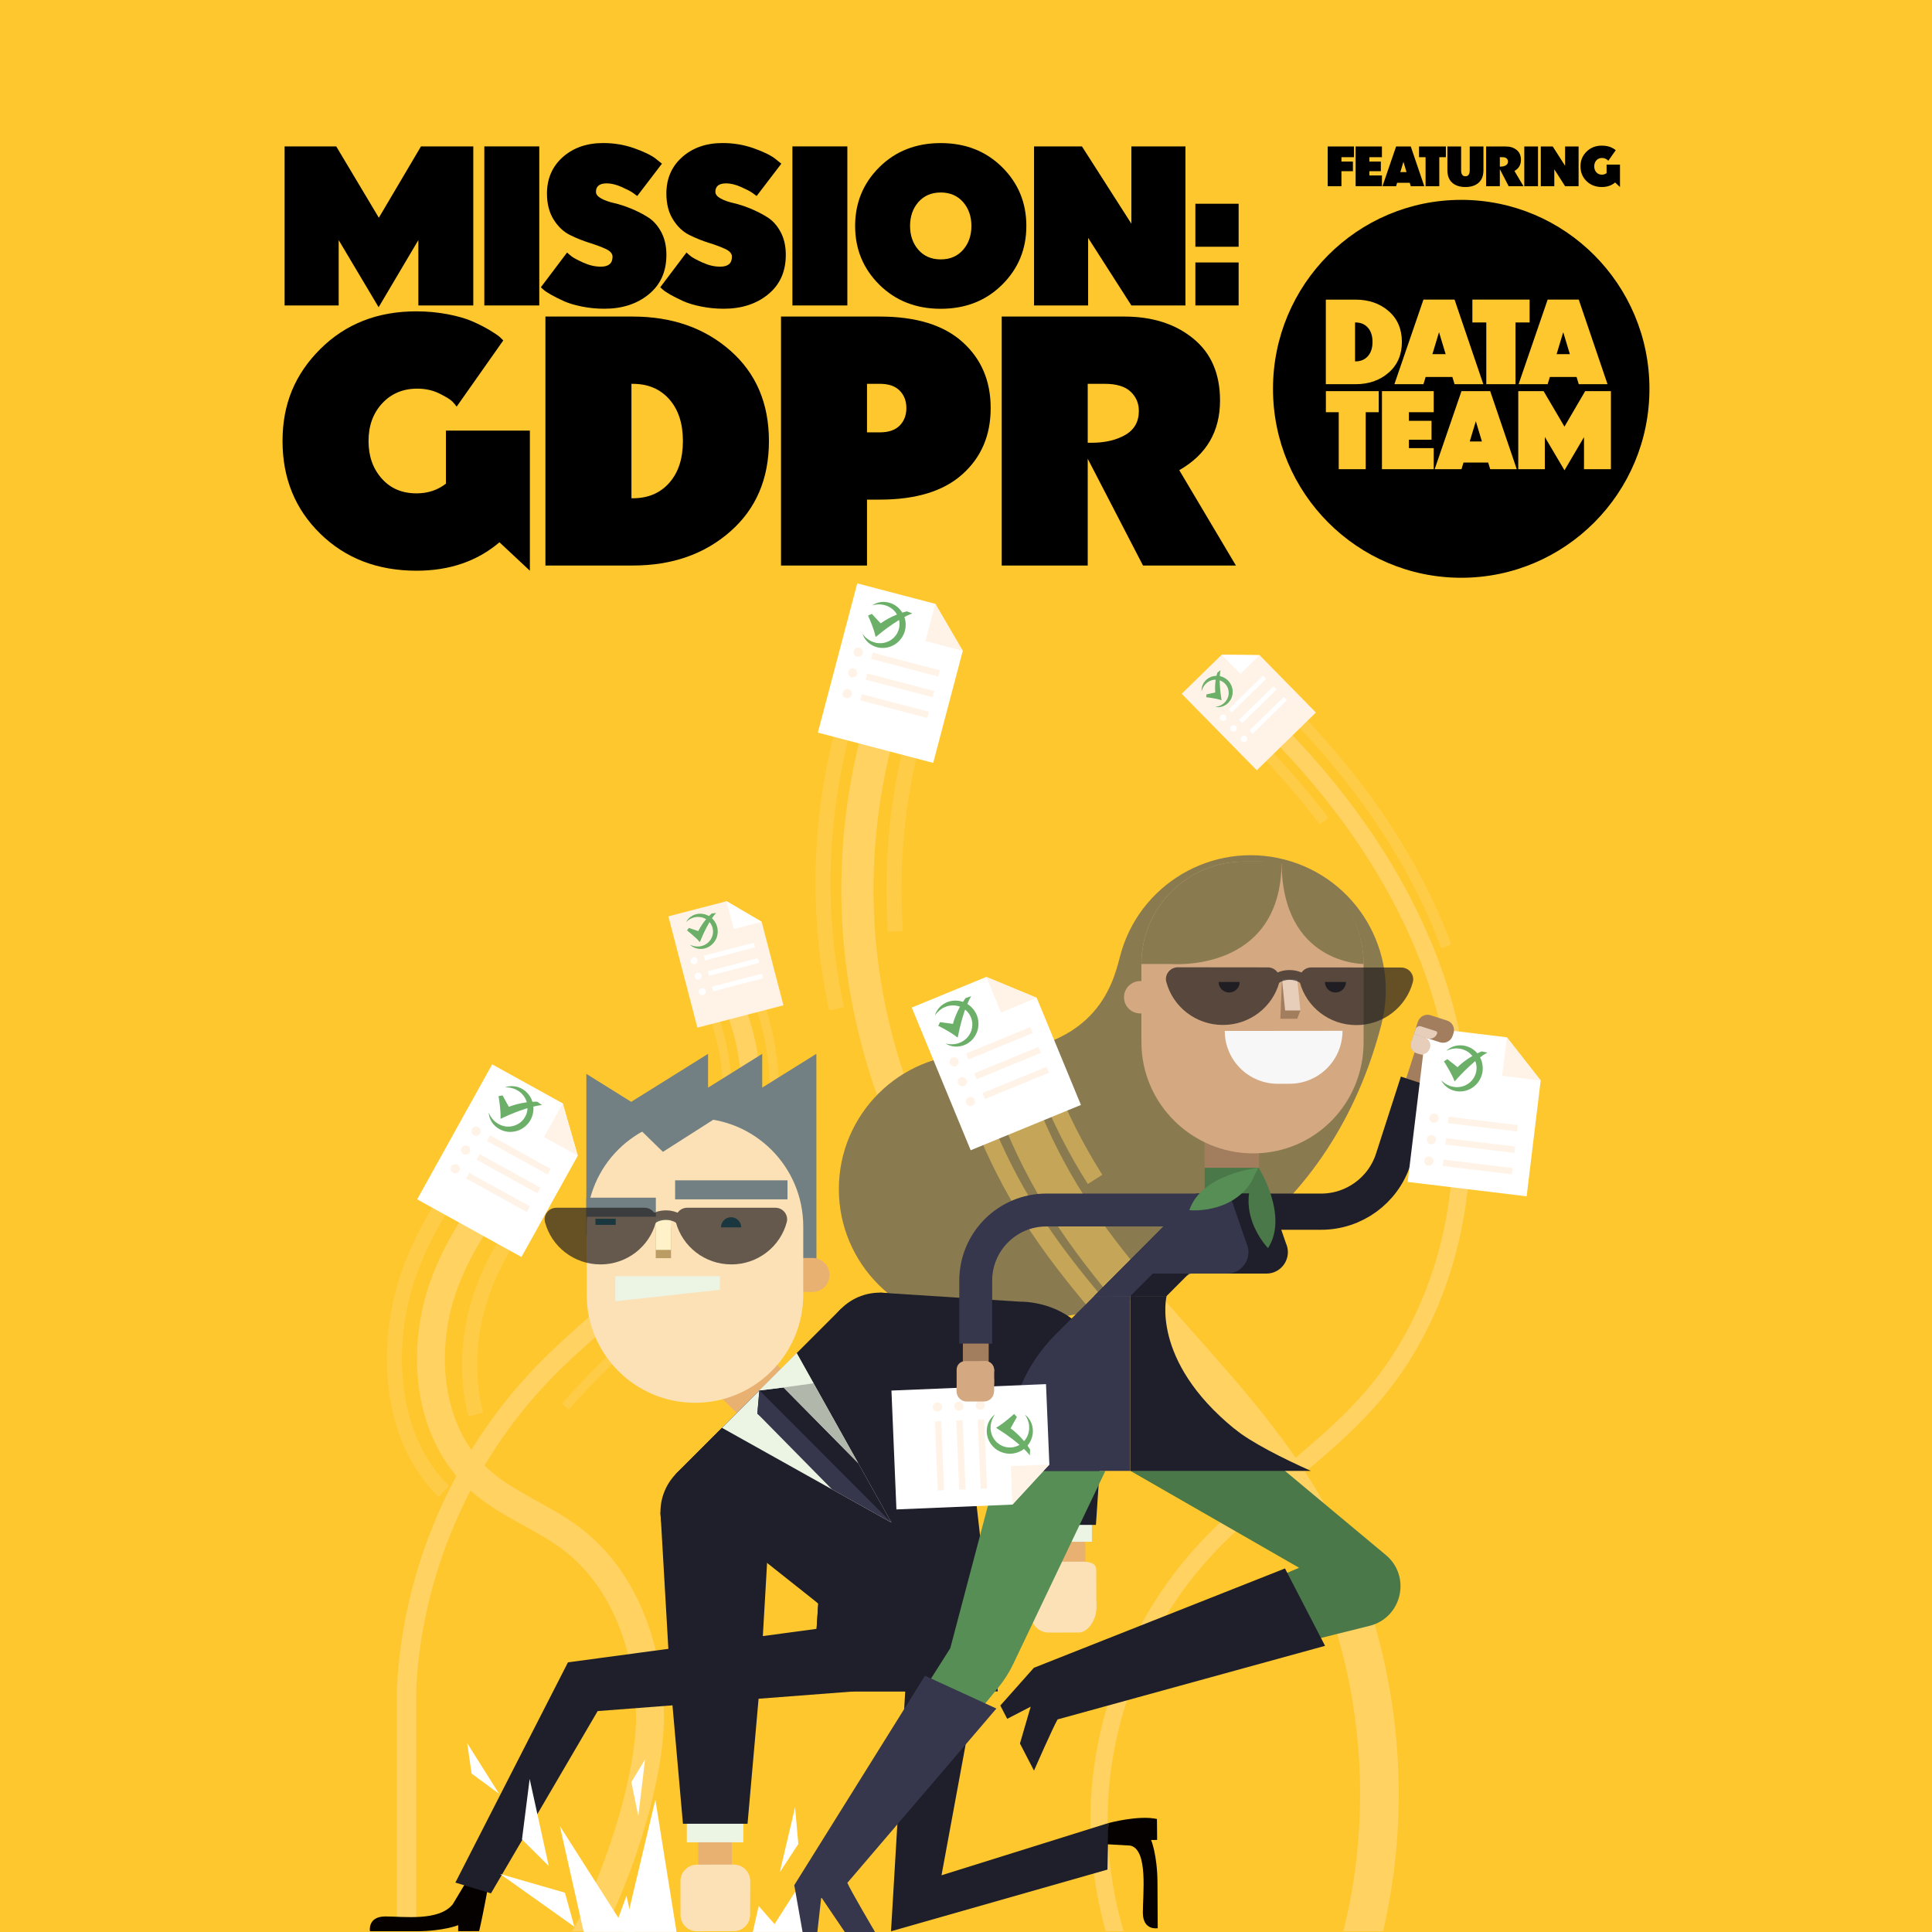 <?xml version="1.0" encoding="utf-8"?>
<svg xmlns="http://www.w3.org/2000/svg" xmlns:xlink="http://www.w3.org/1999/xlink" id="Calque_1" viewBox="0 0 800 800">
  <defs>
    <clipPath id="clippath">
      <polyline points="648.2 230.66 648.2 799.7 151.8 799.7 151.8 230.66" style="fill:none;"/>
    </clipPath>
  </defs>
  <rect width="800" height="800" style="fill:#ffc72e;"/>
  <path d="m683,161c0,43.21-34.9,78.24-77.94,78.24s-77.94-35.03-77.94-78.24,34.9-78.24,77.94-78.24,77.94,35.03,77.94,78.24Zm-121.72-1.91c5.51,0,10.09-1.6,13.74-4.79,3.65-3.19,5.47-7.43,5.47-12.72s-1.82-9.58-5.47-12.75c-3.65-3.17-8.23-4.76-13.74-4.76h-12.28v35.02h12.28Zm0-9.46h-.18v-16.11h.18c2.15,0,3.86.72,5.14,2.17,1.28,1.44,1.91,3.41,1.91,5.89s-.64,4.44-1.91,5.89c-1.28,1.44-2.99,2.17-5.14,2.17Zm28.14-25.57l-12.03,35.02h12.03l.91-2.99h11.06l.91,2.99h11.91l-11.91-35.02h-12.89Zm3.71,22.58l2.74-9.09,2.74,9.09h-5.47Zm22.31-13.12v25.57h12.1v-25.57h5.84v-9.46h-23.7v9.46h5.77Zm25.41-9.46l-12.03,35.02h12.03l.91-2.99h11.06l.91,2.99h11.91l-11.91-35.02h-12.89Zm3.71,22.58l2.74-9.09,2.74,9.09h-5.47Zm-90.22,24.05v23.6h11.17v-23.6h5.39v-8.73h-21.88v8.73h5.33Zm39.33,23.6v-8.73h-10.27v-3.49h9.37v-7.83h-9.37v-3.55h10.27v-8.73h-21.43v32.33h21.43Zm11.5-32.33l-11.11,32.33h11.11l.84-2.76h10.21l.84,2.76h11l-11-32.33h-11.89Zm3.42,20.84l2.52-8.39,2.52,8.39h-5.05Zm58.46,11.49v-32.33h-10.66l-8.58,14.7-8.64-14.7h-10.49v32.33h11v-13.35l8.14,13.8,8.08-13.74v13.29h11.17Z"/>
  <path d="m173.23,126.48v-27.06l-16.45,27.8-16.54-27.8v27.06h-22.39V60.62h21.38l17.64,29.54,17.45-29.54h21.66v65.86h-22.75Z"/>
  <path d="m200.55,126.48V60.62h22.75v65.86h-22.75Z"/>
  <path d="m223.95,118.96l10.87-14.4c.43.43,1.05.96,1.87,1.6s2.45,1.51,4.89,2.61c2.44,1.1,4.84,1.65,7.22,1.65,3.23,0,4.84-1.38,4.84-4.13,0-1.28-.93-2.35-2.79-3.21-1.86-.86-4.11-1.7-6.76-2.52-2.65-.83-5.32-1.89-8-3.21-2.68-1.31-4.95-3.44-6.81-6.38-1.86-2.94-2.79-6.54-2.79-10.82,0-6.18,2.18-11.21,6.53-15.09,4.36-3.88,9.95-5.83,16.77-5.83,4.51,0,8.79.72,12.84,2.16,4.05,1.44,6.99,2.86,8.82,4.27l2.65,2.11-10.23,13.39c-.49-.37-1.14-.84-1.96-1.42-.82-.58-2.35-1.36-4.57-2.34-2.22-.98-4.25-1.47-6.08-1.47-2.99,0-4.48,1.16-4.48,3.49,0,1.04.72,1.96,2.15,2.75,1.43.8,3.23,1.44,5.39,1.93,2.16.49,4.51,1.25,7.04,2.29,2.53,1.04,4.87,2.25,7.04,3.62,2.16,1.38,3.96,3.39,5.39,6.05,1.43,2.66,2.15,5.83,2.15,9.49,0,6.91-2.44,12.35-7.31,16.33-4.87,3.98-11,5.96-18.37,5.96-3.23,0-6.35-.31-9.37-.92-3.02-.61-5.5-1.36-7.45-2.25-1.95-.89-3.69-1.76-5.21-2.61-1.52-.86-2.62-1.59-3.29-2.2l-1-.92Z"/>
  <path d="m273.39,118.96l10.87-14.4c.43.43,1.05.96,1.87,1.6.82.64,2.45,1.51,4.89,2.61,2.44,1.1,4.84,1.65,7.22,1.65,3.23,0,4.84-1.38,4.84-4.13,0-1.28-.93-2.35-2.79-3.21-1.86-.86-4.11-1.7-6.76-2.52-2.65-.83-5.32-1.89-8-3.21-2.68-1.31-4.95-3.44-6.81-6.38-1.86-2.94-2.79-6.54-2.79-10.82,0-6.18,2.18-11.21,6.53-15.09,4.36-3.88,9.95-5.83,16.77-5.83,4.51,0,8.79.72,12.84,2.16,4.05,1.44,6.99,2.86,8.82,4.27l2.65,2.11-10.23,13.39c-.49-.37-1.14-.84-1.96-1.42-.82-.58-2.35-1.36-4.57-2.34-2.22-.98-4.25-1.47-6.08-1.47-2.99,0-4.48,1.16-4.48,3.49,0,1.04.72,1.96,2.15,2.75,1.43.8,3.23,1.44,5.39,1.93,2.16.49,4.51,1.25,7.04,2.29,2.53,1.04,4.87,2.25,7.04,3.62,2.16,1.38,3.96,3.39,5.39,6.05,1.43,2.66,2.15,5.83,2.15,9.49,0,6.91-2.44,12.35-7.31,16.33-4.87,3.98-11,5.96-18.37,5.96-3.23,0-6.35-.31-9.37-.92-3.02-.61-5.5-1.36-7.45-2.25-1.95-.89-3.69-1.76-5.21-2.61-1.52-.86-2.62-1.59-3.29-2.2l-1-.92Z"/>
  <path d="m328.12,126.48V60.62h22.75v65.86h-22.75Z"/>
  <path d="m414.94,69.2c6.7,6.64,10.05,14.75,10.05,24.36s-3.35,17.72-10.05,24.35c-6.7,6.64-15.17,9.95-25.4,9.95s-18.7-3.32-25.4-9.95c-6.7-6.63-10.05-14.75-10.05-24.35s3.35-17.72,10.05-24.36c6.7-6.64,15.17-9.95,25.4-9.95s18.7,3.32,25.4,9.95Zm-34.63,14.45c-2.32,2.63-3.47,5.93-3.47,9.91s1.16,7.28,3.47,9.91c2.31,2.63,5.39,3.94,9.23,3.94s6.91-1.31,9.23-3.94c2.31-2.63,3.47-5.93,3.47-9.91s-1.16-7.28-3.47-9.91c-2.32-2.63-5.39-3.94-9.23-3.94s-6.92,1.32-9.23,3.94Z"/>
  <path d="m468.48,126.48l-17.91-27.98v27.98h-22.39V60.62h19.83l20.47,32.01v-32.01h22.39v65.86h-22.39Z"/>
  <path d="m494.98,102.17v-17.8h17.91v17.8h-17.91Zm0,24.31v-17.8h17.91v17.8h-17.91Z"/>
  <path d="m219.41,236.32l-12.59-11.77c-9.25,7.85-20.69,11.77-34.33,11.77-16.12,0-29.39-5.1-39.84-15.29-10.44-10.19-15.66-23-15.66-38.41s5.22-27.73,15.66-38.12c10.44-10.38,23.67-15.58,39.69-15.58,4.58,0,8.96.41,13.16,1.22,4.19.81,7.63,1.82,10.3,3.01,2.67,1.2,5.01,2.39,7.01,3.59,2,1.2,3.43,2.18,4.29,2.94l1.29,1.29-19.31,27.42c-.38-.57-.95-1.27-1.72-2.08-.76-.81-2.53-1.91-5.29-3.3-2.77-1.39-5.86-2.08-9.3-2.08-5.91,0-10.75,2.04-14.52,6.1-3.77,4.07-5.65,9.26-5.65,15.58s1.81,11.39,5.44,15.51c3.62,4.12,8.44,6.17,14.45,6.17,4.67,0,8.72-1.34,12.16-4.02v-21.97h34.76v58.01Z"/>
  <path d="m225.85,234.17v-103.09h36.19c16.21,0,29.65,4.69,40.34,14.07,10.68,9.38,16.02,21.87,16.02,37.48s-5.34,28.09-16.02,37.47c-10.68,9.38-24.13,14.07-40.34,14.07h-36.19Zm51.28-34.24c3.77-4.26,5.65-10.03,5.65-17.3s-1.88-13.04-5.65-17.3c-3.77-4.26-8.8-6.39-15.09-6.39h-.57v47.38h.57c6.29,0,11.32-2.13,15.09-6.39Z"/>
  <path d="m364.3,206.89h-5.29v27.28h-35.61v-103.09h40.91c14.97,0,26.36,3.49,34.18,10.48,7.82,6.99,11.73,16.13,11.73,27.42s-3.91,20.44-11.73,27.42c-7.82,6.99-19.21,10.48-34.18,10.48Zm0-47.96h-5.29v20.1h5.29c3.62,0,6.37-.93,8.22-2.8,1.86-1.87,2.79-4.28,2.79-7.25s-.93-5.38-2.79-7.25c-1.86-1.87-4.6-2.8-8.22-2.8Z"/>
  <path d="m473.29,234.17l-22.89-44.22v44.22h-35.61v-103.09h50.78c11.54,0,21.03,3.01,28.46,9.05,7.44,6.03,11.16,14.6,11.16,25.7,0,12.83-5.63,22.45-16.88,28.86l23.46,39.49h-38.48Zm-15.88-75.24h-7.01v24.41h1.57c5.53,0,10.18-1.08,13.95-3.23,3.77-2.15,5.65-5.48,5.65-9.98,0-3.16-1.14-5.82-3.43-7.97-2.29-2.15-5.86-3.23-10.73-3.23Z"/>
  <path d="m549.77,77.1v-16.45h10.89v4.44h-5.2v1.81h4.75v3.99h-4.75v6.21h-5.68Z"/>
  <path d="m561.34,77.1v-16.45h10.89v4.44h-5.2v1.81h4.75v3.99h-4.75v1.76h5.2v4.44h-10.89Z"/>
  <path d="m584.17,60.65l5.59,16.45h-5.59l-.43-1.4h-5.23l-.41,1.4h-5.64l5.64-16.45h6.07Zm-1.76,10.61l-1.28-4.28-1.28,4.28h2.56Z"/>
  <path d="m587.59,65.09v-4.44h11.11v4.44h-2.72v12.01h-5.68v-12.01h-2.72Z"/>
  <path d="m612.29,75.65c-1.32,1.19-3.15,1.79-5.49,1.79s-4.17-.6-5.49-1.79c-1.32-1.19-1.97-2.92-1.97-5.18v-9.83h5.68v9.83c0,1.68.59,2.52,1.78,2.52s1.78-.84,1.78-2.52v-9.83h5.68v9.83c0,2.26-.66,3.99-1.97,5.18Z"/>
  <path d="m624.7,77.1l-3.65-7.06v7.06h-5.68v-16.45h8.1c1.84,0,3.35.48,4.54,1.44,1.19.96,1.78,2.33,1.78,4.1,0,2.05-.9,3.58-2.69,4.61l3.74,6.3h-6.14Zm-2.53-12.01h-1.12v3.9h.25c.88,0,1.62-.17,2.22-.52.6-.34.9-.87.9-1.59,0-.5-.18-.93-.55-1.27-.37-.34-.94-.52-1.71-.52Z"/>
  <path d="m631.18,77.1v-16.45h5.68v16.45h-5.68Z"/>
  <path d="m648.07,77.1l-4.47-6.99v6.99h-5.59v-16.45h4.95l5.11,8v-8h5.59v16.45h-5.59Z"/>
  <path d="m670.8,77.44l-2.01-1.88c-1.48,1.25-3.3,1.88-5.48,1.88-2.57,0-4.69-.81-6.36-2.44-1.67-1.63-2.5-3.67-2.5-6.13s.83-4.42,2.5-6.08c1.67-1.66,3.78-2.49,6.33-2.49.73,0,1.43.06,2.1.19.67.13,1.22.29,1.64.48.43.19.8.38,1.12.57.32.19.55.35.69.47l.2.21-3.08,4.38c-.06-.09-.15-.2-.27-.33-.12-.13-.4-.3-.84-.53-.44-.22-.94-.33-1.48-.33-.94,0-1.72.32-2.32.97-.6.65-.9,1.48-.9,2.49s.29,1.82.87,2.47c.58.66,1.35.98,2.3.98.75,0,1.39-.21,1.94-.64v-3.51h5.55v9.26Z"/>
  <path d="m363.8,302.82c-7.31,26.91-10.14,55.03-8.16,82.84,3.39,47.62,20.89,94.16,49.73,132.27" style="fill:none; stroke:#ffd261; stroke-miterlimit:10; stroke-width:13.33px;"/>
  <path d="m378.42,304.7c-6.93,26.34-9.59,53.8-7.65,80.96" style="fill:none; opacity:.5; stroke:#ffd261; stroke-miterlimit:10; stroke-width:6.22px;"/>
  <path d="m349.83,299.18c-7.51,27.2-10.43,55.67-8.42,83.82.83,11.67,2.51,23.28,4.99,34.71" style="fill:none; opacity:.5; stroke:#ffd261; stroke-miterlimit:10; stroke-width:6.22px;"/>
  <polygon points="398.66 269.52 386.41 315.9 338.66 303.36 354.97 241.56 387.27 250.04 398.66 269.52" style="fill:#fff;"/>
  <polygon points="398.66 269.52 383.2 265.46 387.27 250.04 398.66 269.52" style="fill:#fff3e7;"/>
  <ellipse cx="355.34" cy="270.06" rx="1.92" ry="1.91" style="fill:#fff3e7;"/>
  <line x1="361.04" y1="271.55" x2="388.83" y2="278.85" style="fill:none; stroke:#fff3e7; stroke-miterlimit:10; stroke-width:2.67px;"/>
  <ellipse cx="353.07" cy="278.64" rx="1.92" ry="1.91" style="fill:#fff3e7;"/>
  <line x1="358.77" y1="280.14" x2="386.56" y2="287.44" style="fill:none; stroke:#fff3e7; stroke-miterlimit:10; stroke-width:2.67px;"/>
  <ellipse cx="350.81" cy="287.22" rx="1.92" ry="1.91" style="fill:#fff3e7;"/>
  <line x1="356.51" y1="288.72" x2="384.29" y2="296.02" style="fill:none; stroke:#fff3e7; stroke-miterlimit:10; stroke-width:2.67px;"/>
  <path d="m377.79,253.99l-2.26-.84c-6.35,1.5-10.85,4.98-10.85,4.98l-3.68-3.94-1.55.71s2.48,5.43,3.13,8.88c3.73-3.11,9.99-7.87,15.21-9.79" style="fill:#6baf69;"/>
  <path d="m361.06,250.74s.14-.09.4-.25c.25-.17.64-.39,1.19-.63.55-.2,1.23-.45,2.06-.54.83-.13,1.79-.12,2.82.09,1.03.2,2.14.59,3.17,1.27,1.03.67,2.02,1.58,2.76,2.74.18.31.37.55.53.92.13.3.27.51.4.89.28.72.47,1.4.55,2.12.19,1.44.06,2.95-.38,4.36-.48,1.4-1.28,2.69-2.29,3.73-.99,1.05-2.29,1.82-3.5,2.27-2.64,1-5.3.63-7.18-.29-.95-.45-1.74-1.01-2.32-1.61-.61-.57-1.02-1.17-1.34-1.66-.29-.51-.48-.92-.58-1.22-.11-.29-.17-.44-.17-.44,0,0,.1.13.29.37.17.25.49.56.86.97.41.37.91.81,1.55,1.2.62.41,1.4.74,2.24.99.85.24,1.81.36,2.79.31.99-.05,2-.32,2.92-.73,1.03-.46,1.85-1.11,2.6-1.9.74-.8,1.3-1.77,1.64-2.82.35-1.04.47-2.16.36-3.24-.05-.54-.18-1.09-.3-1.54-.04-.22-.2-.55-.3-.82-.06-.2-.23-.46-.33-.69-.52-.92-1.17-1.73-1.93-2.35-.77-.62-1.6-1.09-2.43-1.41-.83-.3-1.65-.49-2.4-.54-.74-.06-1.41-.02-1.96.04-.53.1-.98.16-1.27.26-.29.08-.45.12-.45.12" style="fill:#6baf69;"/>
  <path d="m403.27,548.3c-30.88,0-55.92-25.04-55.92-55.92s25.04-55.92,55.92-55.92c50.1,0,57.37-28.27,60.48-40.34,7.69-29.91,38.18-47.92,68.09-40.22,29.91,7.7,47.92,38.18,40.22,68.09-20.03,77.84-83.13,124.31-168.79,124.31" style="fill:#8a7a50;"/>
  <g style="clip-path:url(#clippath); fill:none;">
    <path d="m522.06,296.21c30.49,29.62,55.85,64.1,70.59,103.69,21.94,58.93,16.69,130.37-24.22,178.18-20.3,23.73-47.75,40.36-69,63.24-25.91,27.89-41.76,64.89-44.06,102.84-2.3,37.96,8.98,76.59,31.34,107.38" style="fill:none; stroke:#ffd261; stroke-miterlimit:10; stroke-width:7.11px;"/>
    <path d="m523.4,310.94c8.86,9.24,17.2,18.93,24.87,29.08" style="fill:none; opacity:.5; stroke:#ffd261; stroke-miterlimit:10; stroke-width:4.44px;"/>
    <path d="m536.04,295.97c9.46,9.74,18.34,19.98,26.47,30.73,15.1,19.97,27.61,41.69,36.37,65.21" style="fill:none; opacity:.5; stroke:#ffd261; stroke-miterlimit:10; stroke-width:4.44px;"/>
    <path d="m304.29,417.11c6.8,17.27,8.73,36.02,3.77,54.03-5.78,20.98-19.88,38.72-35.52,53.88-15.64,15.16-33.14,28.37-48.21,44.1-33.4,34.89-53.67,82.03-55.98,130.22v115.1" style="fill:none; stroke:#ffd261; stroke-miterlimit:10; stroke-width:8px;"/>
    <path d="m314.08,414.45c6.8,19.09,8.73,39.81,3.77,59.71-5.78,23.18-19.88,42.79-35.52,59.54-15.64,16.75-33.14,31.35-48.21,48.74" style="fill:none; opacity:.5; stroke:#ffd261; stroke-miterlimit:10; stroke-width:3.74px;"/>
    <path d="m294.5,418c6.8,17.27,8.73,36.02,3.77,54.03" style="fill:none; opacity:.5; stroke:#ffd261; stroke-miterlimit:10; stroke-width:3.55px;"/>
    <path d="m240.42,805.08c13.87-22.46,29.35-68.56,28.71-95.75-.64-27.18-10.6-55.47-32.24-72.01-11.94-9.13-26.73-14.22-37.97-24.2-22.32-19.81-25.17-54.94-14.49-82.78,5.29-13.8,13.25-26.2,22.53-37.74" style="fill:none; stroke:#ffd261; stroke-miterlimit:10; stroke-width:11.55px;"/>
    <path d="m197.01,585.72c-4.49-16.97-2.93-36.13,3.43-52.71,2.82-7.36,6.4-14.32,10.53-20.96" style="fill:none; opacity:.5; stroke:#ffd261; stroke-miterlimit:10; stroke-width:6.22px;"/>
    <path d="m183.79,617.56c-22.32-21.56-25.17-59.79-14.49-90.09,4.17-11.83,9.98-22.71,16.8-32.92" style="fill:none; opacity:.5; stroke:#ffd261; stroke-miterlimit:10; stroke-width:6.22px;"/>
    <path d="m470.12,536.49c22,25.91,46.22,50.2,64.52,78.8,43.61,68.14,48.62,159.17,12.73,231.66" style="fill:none; stroke:#ffd261; stroke-miterlimit:10; stroke-width:16px;"/>
    <path d="m422.17,460.36c5.35,13.46,11.94,26.42,19.71,38.65,8.4,13.23,18.08,25.52,28.23,37.48" style="fill:none; opacity:.5; stroke:#ffd261; stroke-miterlimit:10; stroke-width:16px;"/>
    <path d="m407.05,464.8c5.35,13.46,11.94,26.42,19.71,38.65,8.45,13.3,18.19,25.67,28.41,37.69" style="fill:none; opacity:.5; stroke:#ffd261; stroke-miterlimit:10; stroke-width:7.11px;"/>
    <path d="m433.74,449.71c5.35,13.46,11.94,26.42,19.71,38.65" style="fill:none; opacity:.5; stroke:#ffd261; stroke-miterlimit:10; stroke-width:7.11px;"/>
    <polygon points="429.28 413.18 447.59 457.53 401.94 476.29 377.54 417.21 408.41 404.52 429.28 413.18" style="fill:#fff;"/>
    <polygon points="429.28 413.18 414.5 419.26 408.41 404.52 429.28 413.18" style="fill:#fff3e7;"/>
    <ellipse cx="395.08" cy="439.7" rx="1.92" ry="1.91" style="fill:#fff3e7;"/>
    <line x1="400.53" y1="437.46" x2="427.09" y2="426.54" style="fill:none; stroke:#fff3e7; stroke-miterlimit:10; stroke-width:2.67px;"/>
    <ellipse cx="398.47" cy="447.91" rx="1.92" ry="1.91" style="fill:#fff3e7;"/>
    <line x1="403.91" y1="445.67" x2="430.48" y2="434.75" style="fill:none; stroke:#fff3e7; stroke-miterlimit:10; stroke-width:2.67px;"/>
    <ellipse cx="401.85" cy="456.11" rx="1.92" ry="1.91" style="fill:#fff3e7;"/>
    <line x1="407.3" y1="453.87" x2="433.87" y2="442.96" style="fill:none; stroke:#fff3e7; stroke-miterlimit:10; stroke-width:2.67px;"/>
    <polygon points="239.24 478.56 215.93 520.5 172.74 496.62 203.8 440.73 233.01 456.88 239.24 478.56" style="fill:#fff;"/>
    <polygon points="239.24 478.56 225.26 470.83 233.01 456.88 239.24 478.56" style="fill:#fff3e7;"/>
    <ellipse cx="197.13" cy="468.44" rx="1.92" ry="1.91" style="fill:#fff3e7;"/>
    <line x1="202.28" y1="471.29" x2="227.41" y2="485.19" style="fill:none; stroke:#fff3e7; stroke-miterlimit:10; stroke-width:2.67px;"/>
    <ellipse cx="192.81" cy="476.2" rx="1.92" ry="1.91" style="fill:#fff3e7;"/>
    <line x1="197.97" y1="479.05" x2="223.1" y2="492.95" style="fill:none; stroke:#fff3e7; stroke-miterlimit:10; stroke-width:2.67px;"/>
    <ellipse cx="188.5" cy="483.96" rx="1.92" ry="1.91" style="fill:#fff3e7;"/>
    <line x1="193.65" y1="486.81" x2="218.78" y2="500.71" style="fill:none; stroke:#fff3e7; stroke-miterlimit:10; stroke-width:2.67px;"/>
    <polygon points="315.38 381.68 324.4 416.28 288.78 425.53 276.76 379.43 300.84 373.17 315.38 381.68" style="fill:#fff3e7;"/>
    <polygon points="315.38 381.68 303.85 384.68 300.84 373.17 315.38 381.68" style="fill:#fff;"/>
    <circle cx="287.43" cy="397.81" r="1.43" style="fill:#fff;"/>
    <line x1="291.68" y1="396.71" x2="312.4" y2="391.33" style="fill:none; stroke:#fff; stroke-miterlimit:10; stroke-width:1.99px;"/>
    <circle cx="289.1" cy="404.21" r="1.43" style="fill:#fff;"/>
    <line x1="293.35" y1="403.11" x2="314.08" y2="397.73" style="fill:none; stroke:#fff; stroke-miterlimit:10; stroke-width:1.99px;"/>
    <circle cx="290.77" cy="410.62" r="1.43" style="fill:#fff;"/>
    <line x1="295.02" y1="409.51" x2="315.75" y2="404.13" style="fill:none; stroke:#fff; stroke-miterlimit:10; stroke-width:1.99px;"/>
    <polygon points="521.56 271.28 544.89 295.05 520.41 318.95 489.32 287.28 505.88 271.11 521.56 271.28" style="fill:#fff3e7;"/>
    <polygon points="521.56 271.28 513.63 279.02 505.88 271.11 521.56 271.28" style="fill:#fff;"/>
    <circle cx="506.47" cy="297.2" r="1.33" style="fill:#fff;"/>
    <line x1="509.39" y1="294.35" x2="523.63" y2="280.44" style="fill:none; stroke:#fff; stroke-miterlimit:10; stroke-width:1.85px;"/>
    <circle cx="510.78" cy="301.6" r="1.33" style="fill:#fff;"/>
    <line x1="513.71" y1="298.75" x2="527.95" y2="284.83" style="fill:none; stroke:#fff; stroke-miterlimit:10; stroke-width:1.85px;"/>
    <circle cx="515.1" cy="306" r="1.33" style="fill:#fff;"/>
    <line x1="518.02" y1="303.15" x2="532.26" y2="289.23" style="fill:none; stroke:#fff; stroke-miterlimit:10; stroke-width:1.85px;"/>
    <path d="m296.49,378.03l-1.83.25c-3.73,3.3-5.51,7.27-5.51,7.27l-3.9-1.32-.79,1.04s3.63,2.76,5.32,4.85c1.39-3.44,3.89-8.9,6.71-12.08" style="fill:#6baf69;"/>
    <path d="m284.06,381.88s.06-.11.18-.31c.11-.21.29-.49.57-.85.29-.33.67-.75,1.19-1.11.51-.38,1.16-.72,1.93-.96,1.52-.49,3.59-.46,5.44.56.23.14.44.24.69.43.2.15.37.24.59.46.45.38.82.77,1.13,1.23.65.9,1.11,1.96,1.32,3.07.18,1.12.11,2.27-.19,3.34-.28,1.07-.89,2.05-1.54,2.79-1.42,1.63-3.34,2.34-4.94,2.39-.8.04-1.53-.06-2.14-.24-.62-.16-1.11-.42-1.5-.64-.38-.24-.66-.45-.83-.61-.18-.15-.27-.24-.27-.24,0,0,.11.05.33.14.21.11.53.2.93.34.41.1.91.21,1.48.25.57.05,1.21,0,1.87-.14.66-.15,1.35-.41,1.99-.8.65-.39,1.23-.93,1.71-1.55.53-.68.84-1.41,1.07-2.22.21-.8.24-1.66.09-2.49-.14-.83-.46-1.63-.93-2.31-.23-.34-.51-.67-.76-.93-.1-.13-.34-.3-.5-.45-.11-.11-.32-.23-.47-.34-1.35-.89-2.96-1.14-4.3-.96-.67.1-1.29.26-1.81.5-.52.23-.95.5-1.3.73-.32.26-.6.46-.76.63-.17.16-.26.25-.26.25" style="fill:#6baf69;"/>
    <path d="m402.15,412.48l-2.28.78c-3.97,5.17-5.27,10.71-5.27,10.71l-5.34-.73-.75,1.53s5.36,2.64,8.04,4.9c.93-4.76,2.78-12.41,5.61-17.2" style="fill:#6baf69;"/>
    <path d="m387.13,420.52s.05-.15.15-.45c.08-.29.25-.71.52-1.24.29-.5.67-1.13,1.26-1.72.56-.62,1.32-1.22,2.25-1.71.92-.5,2.03-.89,3.26-1.02,1.22-.14,2.57-.05,3.87.38.33.13.63.19,1,.38.29.15.53.22.87.44.67.38,1.24.79,1.77,1.3,1.06,1,1.91,2.24,2.46,3.62.51,1.39.71,2.89.58,4.34-.1,1.44-.63,2.85-1.28,3.97-1.41,2.45-3.71,3.84-5.75,4.31-1.02.25-1.99.31-2.82.22-.83-.05-1.53-.27-2.08-.44-.55-.21-.96-.41-1.22-.58-.27-.15-.41-.23-.41-.23,0,0,.16.04.46.1.29.08.74.13,1.28.2.55.03,1.22.05,1.96-.05.74-.08,1.55-.31,2.37-.65.81-.35,1.63-.86,2.36-1.52.73-.66,1.35-1.51,1.81-2.41.51-1,.73-2.03.81-3.12.07-1.08-.11-2.19-.51-3.22-.39-1.03-1-1.97-1.77-2.74-.38-.38-.82-.73-1.21-1-.16-.15-.51-.3-.75-.45-.17-.12-.47-.21-.69-.32-.98-.38-2-.6-2.99-.6-.99,0-1.93.16-2.78.45-.83.29-1.59.66-2.19,1.1-.62.42-1.1.88-1.49,1.27-.35.41-.66.74-.82,1-.18.25-.27.38-.27.38" style="fill:#6baf69;"/>
    <path d="m224.43,457.58l-1.98-1.38c-6.52-.13-11.75,2.12-11.75,2.12l-2.59-4.73-1.68.3s1.05,5.88.82,9.38c4.38-2.08,11.64-5.13,17.17-5.69" style="fill:#6baf69;"/>
    <path d="m209.04,450.27s.16-.05.45-.15c.29-.11.72-.22,1.31-.31.58-.06,1.3-.13,2.13,0,.83.08,1.77.34,2.71.79.95.45,1.92,1.11,2.75,2.02.84.9,1.57,2.04,1.99,3.34.09.34.22.62.28,1.03.05.32.14.56.17.96.09.76.1,1.47,0,2.19-.17,1.44-.67,2.87-1.45,4.13-.82,1.24-1.91,2.28-3.14,3.04-1.22.78-2.67,1.19-3.96,1.33-2.81.31-5.29-.71-6.88-2.07-.81-.67-1.43-1.41-1.85-2.14-.45-.7-.7-1.39-.88-1.94-.15-.57-.24-1.01-.26-1.32-.04-.3-.05-.47-.05-.47,0,0,.07.15.19.43.1.28.34.67.6,1.15.3.46.68,1.01,1.2,1.55.5.55,1.17,1.06,1.93,1.52.77.45,1.66.8,2.62,1,.97.2,2.02.19,3.01.02,1.11-.19,2.06-.62,2.99-1.19.91-.59,1.7-1.39,2.29-2.32.6-.92,1-1.97,1.15-3.05.08-.53.1-1.1.09-1.57.02-.22-.06-.59-.09-.87,0-.21-.11-.5-.15-.75-.27-1.02-.71-1.96-1.29-2.76-.59-.79-1.28-1.46-2.01-1.97-.73-.5-1.48-.89-2.19-1.12-.71-.25-1.36-.37-1.91-.45-.54-.04-.99-.09-1.29-.06-.31,0-.47,0-.47,0" style="fill:#6baf69;"/>
    <path d="m505.36,277.5l-1.29,1.05c-1.34,4.29-.86,8.18-.86,8.18l-3.63.8-.12,1.17s4.09.43,6.36,1.26c-.53-3.3-1.15-8.69-.46-12.45" style="fill:#6baf69;"/>
    <path d="m497.56,286.27s0-.11-.01-.32c-.02-.21,0-.52.04-.93.07-.39.17-.89.4-1.41.21-.53.56-1.1,1.05-1.64.94-1.09,2.56-2.04,4.46-2.11.24,0,.45-.02.73,0,.22.03.39.02.67.07.52.09.99.21,1.45.42.92.39,1.77,1,2.45,1.76.66.78,1.14,1.7,1.41,2.67.28.96.27,2,.12,2.87-.33,1.92-1.49,3.36-2.69,4.16-1.21.82-2.43,1.01-3.22,1.02-.4,0-.72-.04-.93-.08-.21-.04-.32-.05-.32-.05,0,0,.11-.02.32-.04.21-.01.51-.09.87-.17.73-.2,1.74-.63,2.63-1.48.89-.83,1.63-2.13,1.76-3.53.09-.77-.01-1.48-.21-2.21-.21-.72-.59-1.39-1.09-1.96-.49-.58-1.12-1.04-1.8-1.35-.34-.16-.71-.28-1.02-.36-.14-.06-.4-.07-.59-.11-.14-.03-.35-.03-.52-.04-1.46-.06-2.81.5-3.76,1.27-.96.77-1.52,1.71-1.82,2.41-.13.35-.25.64-.29.84-.06.2-.09.31-.09.31" style="fill:#6baf69;"/>
  </g>
  <rect x="307.65" y="560.3" width="25.97" height="44.1" transform="translate(-317.87 397.29) rotate(-45)" style="fill:#e8b171;"/>
  <polyline points="274.37 464.35 242.79 444.67 242.79 511.63" style="fill:#728083;"/>
  <polygon points="338.07 522.59 338.05 450.34 338.04 436.36 315.62 450.35 315.62 436.37 293.2 450.36 293.2 436.37 248.36 464.36 248.38 521.15 338.07 522.59" style="fill:#728083;"/>
  <path d="m328.64,520.89h7.82c3.89,0,7.04,3.16,7.04,7.04h0c0,3.89-3.16,7.04-7.04,7.04h-7.82v-14.08h0Z" style="fill:#e8b171;"/>
  <path d="m287.75,463.02c24.77,0,44.85,20.06,44.86,44.83v28.16c.02,24.77-20.05,44.85-44.82,44.86h0c-24.67,0-44.72-19.91-44.86-44.58v-.24s-.01-28.16-.01-28.16v-.32c0-24.72,20.11-44.71,44.83-44.54h0Z" style="fill:#fbe1b5;"/>
  <polygon points="298.11 534.07 254.79 538.84 254.79 528.44 298.11 528.44 298.11 534.07" style="fill:#ecf5e4;"/>
  <rect x="271.53" y="507.96" width="6.32" height="13.02" style="fill:#ba9c64;"/>
  <rect x="271.53" y="504.53" width="6.32" height="13.02" style="fill:#fff1c8;"/>
  <line x1="246.56" y1="505.92" x2="254.95" y2="505.92" style="fill:none; stroke:#027088; stroke-miterlimit:10; stroke-width:2.53px;"/>
  <path d="m298.53,508.22c0-2.32,1.88-4.19,4.19-4.19,2.32,0,4.19,1.88,4.19,4.19" style="fill:#027088;"/>
  <rect x="242.79" y="495.94" width="28.78" height="7.87" style="fill:#728083;"/>
  <rect x="279.55" y="488.75" width="46.53" height="7.87" style="fill:#728083;"/>
  <g style="fill:none; opacity:.7;">
    <path d="m248.63,523.56c-11.01,0-20.27-7.41-22.95-17.46-.81-3.03,1.53-6,4.71-6h36.48c3.18,0,5.52,2.97,4.71,6.01-2.68,10.05-11.94,17.46-22.95,17.46Z" style="fill:#231f20;"/>
    <path d="m302.82,523.56c-11.01,0-20.27-7.41-22.95-17.46-.81-3.03,1.53-6,4.71-6h36.48c3.18,0,5.52,2.97,4.71,6.01-2.68,10.05-11.94,17.46-22.95,17.46Z" style="fill:#231f20;"/>
    <path d="m282.86,507.77c0-2.54-3.19-4.61-7.13-4.61-3.94,0-7.13,2.06-7.13,4.61" style="fill:none; stroke:#231f20; stroke-miterlimit:10; stroke-width:3.97px;"/>
  </g>
  <polyline points="307.16 456.13 274.5 476.96 262.06 464.82" style="fill:#728083;"/>
  <rect x="428.87" y="635.85" width="22.39" height="18.65" transform="translate(-204.31 1086.4) rotate(-90.1)" style="fill:#e8b171;"/>
  <path d="m453.94,650.39l.02,16-26.99,2.46-.02-15.99c0-3.41,2.76-6.18,6.17-6.19l14.63-.02c3.41,0,6.18.33,6.19,3.74Z" style="fill:#fbe1b5;"/>
  <path d="m453.95,664.19v2.13c.01,3.98-3.24,9.66-7.22,9.67l-12.52.02c-3.98,0-7.24-3.24-7.25-7.22l-.02-9.37,19.75-.03c3.98,0,7.24.82,7.25,4.8Z" style="fill:#fbe1b5;"/>
  <line x1="440.43" y1="638.41" x2="440.43" y2="591.36" style="fill:none; stroke:#ecf5e4; stroke-miterlimit:10; stroke-width:23.39px;"/>
  <path d="m427.06,631.43c-.89-13.19-2.87-42.82-3.74-55.65,0,0-.07-1.11-.07-1.11,0-.13-.01-.09-.02-.1h-.02c-.82.62-.29,1.84.6,2.24-.33.04-1.26.07-1.61.11-13.94.89-43.66,2.8-57.87,3.71,0,0,0-45.37,0-45.37,11.93.76,41.92,2.69,53.42,3.43,0,0,4.45.29,4.45.29,8.8.06,17.76,3.2,24.16,9.18,8.38,7.52,12.38,18.77,11.03,29.85-.76,11.36-2.8,41.69-3.59,53.42,0,0-26.75,0-26.75,0h0Z" style="fill:#1f1f2b;"/>
  <polygon points="413.18 700.38 336.41 700.38 338.82 663.98 279.79 610.4 348.28 541.9 380.97 574.59 404.42 623.61 413.18 700.38" style="fill:#1f1f2b;"/>
  <polygon points="375.34 700.38 336.41 700.38 338.82 663.98 312.48 643.09 279.79 610.4 314.42 575.76 379.68 641.02 375.34 700.38" style="fill:#1f1f2b;"/>
  <polygon points="369.13 630.48 369.13 630.48 329.89 560.3 298.96 591.23 369.13 630.48" style="fill:#ecf5e4;"/>
  <polygon points="369.13 630.48 355.36 605.85 324.44 574.52 314.42 575.76 314.42 575.76 313.59 585.37 369.13 630.48" style="fill:#1f1f2b;"/>
  <polygon points="314.46 575.73 313.62 585.33 344.55 616.73 369.13 630.48 314.46 575.73" style="fill:#36364d;"/>
  <polygon points="336.88 572.8 329.89 560.3 314.42 575.76 324.44 574.52 336.88 572.8" style="fill:#ecf5e4;"/>
  <polygon points="324.44 574.52 355.36 605.85 336.88 572.8 324.44 574.52" style="fill:#b2b7ab;"/>
  <circle cx="364.32" cy="557.94" r="22.68" style="fill:#1f1f2b;"/>
  <line x1="296.1" y1="750.61" x2="296.1" y2="762.87" style="fill:none; stroke:#ecf5e4; stroke-miterlimit:10; stroke-width:23.39px;"/>
  <path d="m318.84,626.1c-.29,4.21-3.99,71.02-4.31,72.61-.45,5.14-1.67,18.9-2.14,24.2l-2.85,32.27h-26.75c-.96-10.79-3.36-38-4.28-48.41-.36-4.57-1.11-11.6-1.3-16.14,0,0-3.73-64.54-3.73-64.54h45.37Z" style="fill:#1f1f2b;"/>
  <circle cx="296.16" cy="626.1" r="22.68" style="fill:#1f1f2b;"/>
  <path d="m187.45,788.56c-5.8,7.08-20.4,4.99-27.88,5-7.48.01-6.38,6.13-6.38,6.13,0,0,7.71.02,19.1,0,11.39-.02,17.44-2.52,17.44-2.52v2.49s8.67-.02,8.67-.02c1.77-7.48,3.8-18.96,3.8-18.96l-8.36-2.75-6.4,10.64Z" style="fill:#040100;"/>
  <polygon points="458.57 774.16 458.97 754.89 389.86 776.51 405.49 691.78 375.34 691.78 368.95 799.7 458.57 774.16" style="fill:#1f1f2b;"/>
  <polygon points="188.56 779.54 203.3 784 247.48 708.52 353.62 700.38 339.16 674.33 235.18 688.34 188.56 779.54" style="fill:#1f1f2b;"/>
  <path d="m468.06,764.23c7.49,1.72,5.11,20.37,5.17,27.85.06,7.48,6.16,6.35,6.16,6.35,0,0-.03-7.71-.11-19.1-.09-11.39-2.63-17.43-2.63-17.43l2.49-.02-.07-8.67c-7.49-1.72-20.1,1.68-20.1,1.68l-.4,8.79,9.49.54Z" style="fill:#040100;"/>
  <line x1="296.1" y1="782.64" x2="296.1" y2="762.87" style="fill:none; stroke:#e8b171; stroke-miterlimit:10; stroke-width:13.96px;"/>
  <path d="m281.79,792.91l-.02-13.98c0-3.75,3.03-6.8,6.78-6.81l15.29-.04c3.77,0,6.82,3.05,6.81,6.81l-.04,13.98c0,3.74-3.04,6.77-6.78,6.78l-15.23.05c-3.76.01-6.81-3.03-6.82-6.79Z" style="fill:#fbe1b5;"/>
  <polygon points="332.94 799.97 340.73 765.37 320.72 796.74 314.16 789.24 311.73 799.97 332.94 799.97" style="fill:#fff;"/>
  <polygon points="227.23 772.67 219.32 736.62 216.14 761.66 227.23 772.67" style="fill:#fff;"/>
  <polygon points="237.83 797.81 207.11 775.98 233.93 783.73 237.83 797.81" style="fill:#fff;"/>
  <polygon points="206.67 742.78 193.48 721.85 195.27 734.38 206.67 742.78" style="fill:#fff;"/>
  <polygon points="329.22 748.34 322.89 775.26 330.57 763.58 329.22 748.34" style="fill:#fff;"/>
  <polygon points="267.11 728.52 261.43 737.92 264.31 752 267.11 728.52" style="fill:#fff;"/>
  <polygon points="280.14 799.97 271.37 745.23 258.35 799.97 280.14 799.97" style="fill:#fff;"/>
  <polygon points="262.77 799.97 259.4 785.05 256.06 794.15 231.82 756.13 241.69 799.97 262.77 799.97" style="fill:#fff;"/>
  <rect x="498.81" y="472.03" width="22.51" height="30.76" style="fill:#a37e5e;"/>
  <rect x="498.81" y="483.56" width="22.51" height="19.23" style="fill:#4a7848;"/>
  <polygon points="453.05 536.67 495.37 494.23 510.3 494.23 525.37 494.23 483.05 536.67 453.05 536.67" style="fill:#1f1f2b;"/>
  <polygon points="453.05 536.67 495.37 494.23 502.83 494.23 510.37 494.23 468.05 536.67 453.05 536.67" style="fill:#36364d;"/>
  <path d="m404.03,556.38v-26.1c0-16.15,13.09-29.24,29.24-29.24h62.1" style="fill:none; stroke:#36364d; stroke-linejoin:round; stroke-width:13.62px;"/>
  <path d="m491.97,527.37h32.41c6.51,0,10.81-6.75,8.07-12.65l-7.08-20.49h-12.81" style="fill:#1f1f2b;"/>
  <path d="m475.64,527.37h32.41c6.51,0,10.81-6.75,8.07-12.65l-7.08-20.49h-12.81" style="fill:#36364d;"/>
  <line x1="591.46" y1="434.93" x2="587.21" y2="448.1" style="fill:none; stroke:#a37e5e; stroke-miterlimit:10; stroke-width:10.36px;"/>
  <path d="m587.21,448.1l-10.29,31.88c-4.18,12.96-16.25,21.75-29.87,21.75h-21.69" style="fill:none; stroke:#1f1f2b; stroke-linejoin:round; stroke-width:14.99px;"/>
  <path d="m520.98,483.56s-23.46,2.47-28.51,17.55c0,0,21.6,2.3,28.51-17.55Z" style="fill:#568e55;"/>
  <path d="m521.19,483.56s12.57,19.95,3.85,33.25c0,0-15.17-15.55-3.85-33.25Z" style="fill:#4a7848;"/>
  <path d="m472.64,431.59c0,25.4,20.9,46,46.3,46,25.4,0,45.69-20.59,45.69-46v-32.44c0-23.41-18.98-42.39-42.39-42.39h-3.61s-3.61,0-3.61,0c-23.41,0-42.39,18.98-42.39,42.39v32.44Z" style="fill:#d4a881;"/>
  <path d="m530.68,356.77c0,46.53-46,42.39-46,42.39h-12.04c0-23.41,18.98-42.39,42.39-42.39h15.65s-3.61,0-3.61,0" style="fill:#8a7a50;"/>
  <path d="m530.68,356.77h0c11.27,0,33.96,16.29,33.96,42.39,0,0-33.96.26-33.96-42.39Z" style="fill:#8a7a50;"/>
  <path d="m465.44,406.24h7.45c3.7,0,6.7,3,6.7,6.7h0c0,3.7-3,6.7-6.7,6.7h-7.45v-13.4h0Z" transform="translate(945.02 825.88) rotate(180)" style="fill:#d4a881;"/>
  <path d="m513.32,406.62c0,2.41-1.95,4.36-4.36,4.36-2.41,0-4.36-1.95-4.36-4.36" style="fill:#1f1f2b;"/>
  <path d="m557.34,406.62c0,2.41-1.95,4.36-4.36,4.36-2.41,0-4.36-1.95-4.36-4.36" style="fill:#1f1f2b;"/>
  <path d="m548.63,406.62c0-2.41,1.95-4.36,4.36-4.36s4.36,1.95,4.36,4.36" style="fill:none;"/>
  <polygon points="530.16 421.85 537.15 421.85 538.48 418.42 530.84 405.43 530.16 421.85" style="fill:#a37e5e;"/>
  <polygon points="532.15 418.41 538.48 418.42 537.16 405.4 530.84 405.4 532.15 418.41" style="fill:#e6ceba;"/>
  <path d="m487.76,400.53l37.2.04c1.71,0,3.18.85,4.07,2.1,1.42-.63,3.11-1,4.93-1h.01c1.78,0,3.49.36,4.96,1.02.89-1.25,2.36-2.1,4.08-2.1l37.2.04c3.24,0,5.63,3.02,4.8,6.11-2.75,10.22-12.2,17.75-23.42,17.73-11.12-.01-20.46-7.41-23.29-17.48-.09-.07-.18-.15-.29-.22-1.03-.67-2.51-1.05-4.04-1.05h0c-1.8,0-3.35.54-4.29,1.23-2.84,10.08-12.21,17.48-23.34,17.46-11.23-.01-20.66-7.56-23.39-17.78-.82-3.09,1.57-6.1,4.81-6.1Z" style="fill:#231f20; opacity:.7;"/>
  <path d="m599.06,436.44l2.83-8.68-14.73-4.75-2.83,8.67c-.6,1.85.42,3.84,2.28,4.44l7.99,2.57c1.86.6,3.86-.41,4.47-2.26Z" style="fill:#d4a881;"/>
  <polygon points="637.96 447.41 632.15 495.37 582.89 489.41 590.63 425.5 623.94 429.53 637.96 447.41" style="fill:#fff;"/>
  <polygon points="637.96 447.41 622.01 445.48 623.94 429.53 637.96 447.41" style="fill:#fff3e7;"/>
  <path d="m595.7,463.25c-.13,1.06-1.09,1.81-2.14,1.68-1.06-.13-1.81-1.09-1.68-2.14.13-1.06,1.09-1.81,2.14-1.68,1.06.13,1.81,1.09,1.68,2.14" style="fill:#fff3e7;"/>
  <line x1="599.67" y1="463.73" x2="628.34" y2="467.2" style="fill:none; stroke:#fff3e7; stroke-miterlimit:10; stroke-width:2.68px;"/>
  <path d="m594.63,472.13c-.13,1.06-1.09,1.81-2.14,1.68-1.06-.13-1.81-1.09-1.68-2.14.13-1.06,1.09-1.81,2.14-1.68,1.06.13,1.81,1.09,1.68,2.14" style="fill:#fff3e7;"/>
  <line x1="598.6" y1="472.61" x2="627.26" y2="476.08" style="fill:none; stroke:#fff3e7; stroke-miterlimit:10; stroke-width:2.68px;"/>
  <path d="m593.56,481.01c-.13,1.06-1.09,1.81-2.14,1.68-1.06-.13-1.81-1.09-1.68-2.14.13-1.06,1.09-1.81,2.14-1.68,1.06.13,1.81,1.09,1.68,2.14" style="fill:#fff3e7;"/>
  <line x1="597.52" y1="481.49" x2="626.19" y2="484.96" style="fill:none; stroke:#fff3e7; stroke-miterlimit:10; stroke-width:2.68px;"/>
  <path d="m615.89,435.85l-2.36-.49c-6.05,2.44-9.98,6.54-9.98,6.54l-4.23-3.34-1.43.93s3.27,5,4.43,8.31c3.22-3.63,8.71-9.27,13.58-11.95" style="fill:#6baf69;"/>
  <path d="m598.86,435.14s.12-.11.35-.31c.22-.21.58-.48,1.08-.8.51-.28,1.15-.63,1.96-.84.8-.25,1.75-.38,2.81-.33,1.05.04,2.2.27,3.33.78,1.12.5,2.24,1.26,3.14,2.29.22.28.44.49.66.83.18.27.35.46.53.82.38.67.67,1.31.86,2.02.4,1.39.5,2.9.28,4.37-.27,1.46-.86,2.85-1.7,4.03-.82,1.19-1.99,2.14-3.12,2.77-2.46,1.39-5.15,1.42-7.14.79-1.01-.3-1.87-.74-2.54-1.24-.69-.47-1.18-1.01-1.57-1.44-.36-.46-.61-.84-.76-1.12-.15-.27-.23-.41-.23-.41,0,0,.12.11.34.32.21.22.57.48,1,.83.46.31,1.02.66,1.71.95.68.31,1.49.52,2.37.65.88.11,1.84.08,2.81-.11.97-.2,1.93-.61,2.78-1.16.95-.6,1.66-1.37,2.29-2.27.61-.9,1.02-1.94,1.2-3.03.19-1.08.15-2.21-.13-3.26-.13-.52-.34-1.05-.53-1.48-.07-.21-.28-.52-.42-.77-.09-.19-.29-.42-.43-.63-.65-.83-1.42-1.53-2.27-2.04-.85-.5-1.75-.84-2.62-1.03-.87-.17-1.71-.24-2.45-.17-.75.05-1.39.2-1.93.34-.51.18-.94.31-1.22.45-.28.12-.43.19-.43.19" style="fill:#6baf69;"/>
  <path d="m601.5,428.95l.38-1.16c.71-2.16-.5-4.5-2.67-5.2l-6.83-2.2c-2.17-.7-4.53.49-5.23,2.65l-1.66,5.08,10.78,3.47c2.17.7,4.53-.49,5.23-2.65Z" style="fill:#a37e5e;"/>
  <path d="m585.49,428.13l5.62,1.81c1.65.53,3.43-.37,3.97-2.01h0c.13-.39-.09-.82-.49-.95l-6.14-1.98c-.97-.31-2,.21-2.32,1.17l-.64,1.95Z" style="fill:#e6ceba;"/>
  <path d="m586.59,436.08l1.03.33c1.84.59,3.83-.42,4.42-2.24l.08-.23c.6-1.83-.42-3.8-2.26-4.4l-1.03-.33c-1.84-.59-3.83.42-4.42,2.24l-.08.23c-.6,1.83.42,3.8,2.26,4.4Z" style="fill:#e6ceba;"/>
  <polygon points="585.49 428.13 589.62 429.46 588.39 433.22 584.26 431.89 585.49 428.13" style="fill:#e6ceba;"/>
  <path d="m468.1,609.07l69.83,40.11-89.78,38.09,4.3,14.58,114.67-28.63c13.4-3.34,17.32-20.49,6.72-29.33l-62.74-52.33" style="fill:#4a7848;"/>
  <path d="m511.05,591.56c-34.76-28.43-27.99-54.89-27.99-54.89h-15s0,72.4,0,72.4h74.75c-11.37-5.09-24.64-11.69-31.76-17.51Z" style="fill:#1f1f2b;"/>
  <path d="m457.71,609.07l-38.19,80.03c-1.63,3.42-3.67,6.63-6.07,9.56l-61.6,75.28-15.2-1.81,56.84-89.65,19.39-73.41" style="fill:#568e55;"/>
  <path d="m412.58,707.47l-29.57-13.58-54.12,86.72,3.44,19.39h6.12l1.61-14.39,9.75,14.39h12.51s-10.19-17.32-11.45-20.35" style="fill:#36364d;"/>
  <path d="m468.05,536.67h-15s-15.76,15.7-15.76,15.7c-7.84,7.84-13.82,17.44-16.84,28.1l-7.57,28.6h55.17v-72.4Z" style="fill:#36364d;"/>
  <path d="m548.68,681.51l-16.59-32.05-103.99,41.14-13.89,15.63,2.85,5.5,9.72-5.03-4.44,15.24,5.81,11.23s8.07-18.41,9.79-21.2l110.73-30.46Z" style="fill:#1f1f2b;"/>
  <path d="m529.06,426.87h4.95c12.09,0,21.9,9.81,21.9,21.9h-48.75c0-12.09,9.81-21.9,21.9-21.9Z" transform="translate(1063.53 875.08) rotate(179.94)" style="fill:#f7f7f8;"/>
  <polygon points="419.22 623.02 371.19 625.02 369.13 575.8 433.13 573.14 434.52 606.42 419.22 623.02" style="fill:#fff;"/>
  <path d="m426.44,602.64l.1-2.41c-3.39-5.57-8.08-8.78-8.08-8.78l2.61-4.72-1.15-1.25s-4.4,4.04-7.48,5.72c4.11,2.58,10.57,7.08,14.01,11.45" style="fill:#6baf69;"/>
  <path d="m424.36,585.73s.13.1.36.3c.24.18.57.49.97.94.36.46.81,1.03,1.15,1.8.38.75.66,1.67.79,2.71.13,1.04.09,2.22-.23,3.41-.31,1.19-.88,2.41-1.75,3.47-.24.26-.41.52-.71.79-.24.22-.4.41-.72.66-.6.49-1.18.87-1.85,1.18-1.31.63-2.78.97-4.26.98-1.48-.03-2.95-.39-4.26-1.02-1.31-.61-2.43-1.62-3.24-2.63-1.77-2.2-2.24-4.85-1.94-6.92.13-1.04.43-1.96.81-2.71.35-.76.8-1.33,1.17-1.78.4-.43.73-.74.98-.93.24-.19.37-.29.37-.29,0,0-.09.14-.26.39-.18.24-.38.64-.65,1.12-.23.5-.49,1.12-.66,1.84-.19.72-.27,1.56-.25,2.44.04.89.22,1.83.56,2.75.35.92.92,1.81,1.59,2.56.75.83,1.63,1.41,2.61,1.89.99.46,2.09.69,3.19.69,1.1.01,2.2-.22,3.19-.66.49-.21.98-.5,1.37-.77.19-.1.46-.36.69-.54.17-.12.37-.36.55-.53.71-.77,1.28-1.65,1.64-2.57.36-.92.55-1.86.59-2.75.03-.89-.04-1.72-.23-2.44-.17-.73-.42-1.34-.65-1.85-.26-.47-.46-.88-.64-1.13-.17-.26-.26-.39-.26-.39" style="fill:#6baf69;"/>
  <polygon points="419.22 623.02 418.55 607.09 434.52 606.42 419.22 623.02" style="fill:#fff3e7;"/>
  <ellipse cx="405.94" cy="581.89" rx="1.92" ry="1.91" style="fill:#fff3e7;"/>
  <line x1="406.19" y1="587.76" x2="407.39" y2="616.4" style="fill:none; stroke:#fff3e7; stroke-miterlimit:10; stroke-width:2.67px;"/>
  <ellipse cx="397.05" cy="582.26" rx="1.92" ry="1.91" style="fill:#fff3e7;"/>
  <line x1="397.3" y1="588.13" x2="398.5" y2="616.77" style="fill:none; stroke:#fff3e7; stroke-miterlimit:10; stroke-width:2.67px;"/>
  <ellipse cx="388.16" cy="582.63" rx="1.92" ry="1.91" style="fill:#fff3e7;"/>
  <line x1="388.41" y1="588.5" x2="389.61" y2="617.14" style="fill:none; stroke:#fff3e7; stroke-miterlimit:10; stroke-width:2.67px;"/>
  <rect x="397.7" y="557.41" width="12.77" height="10.7" transform="translate(-159.42 965.82) rotate(-89.9)" style="fill:#a37e5e;"/>
  <path d="m396.12,567.12v9.12s15.48.02,15.48.02v-9.12c.02-1.95-1.57-3.52-3.53-3.53h-8.4c-1.96-.02-3.55,1.56-3.55,3.5Z" style="fill:#d4a881;"/>
  <path d="m396.11,574.98v1.22c0,2.27,1.86,4.13,4.14,4.13h7.18c2.28.01,4.16-1.84,4.16-4.11v-5.34s-11.33-.02-11.33-.02c-2.28,0-4.16,1.85-4.16,4.12Z" style="fill:#d4a881;"/>
  <path d="m405.67,570.87h5.93v2.05c0,1.01-.82,1.83-1.83,1.83h-6.47c-.41,0-.75-.34-.75-.75h0c0-1.73,1.4-3.13,3.13-3.13Z" transform="translate(1.03 -.73) rotate(.1)" style="fill:#d4a881;"/>
  <rect x="403.5" y="563.65" width="8.1" height="7.22" rx="3.5" ry="3.5" transform="translate(1.02 -.73) rotate(.1)" style="fill:#d4a881;"/>
  <rect x="407.26" y="566.93" width="4.34" height="3.95" transform="translate(1.02 -.73) rotate(.1)" style="fill:#d4a881;"/>
</svg>